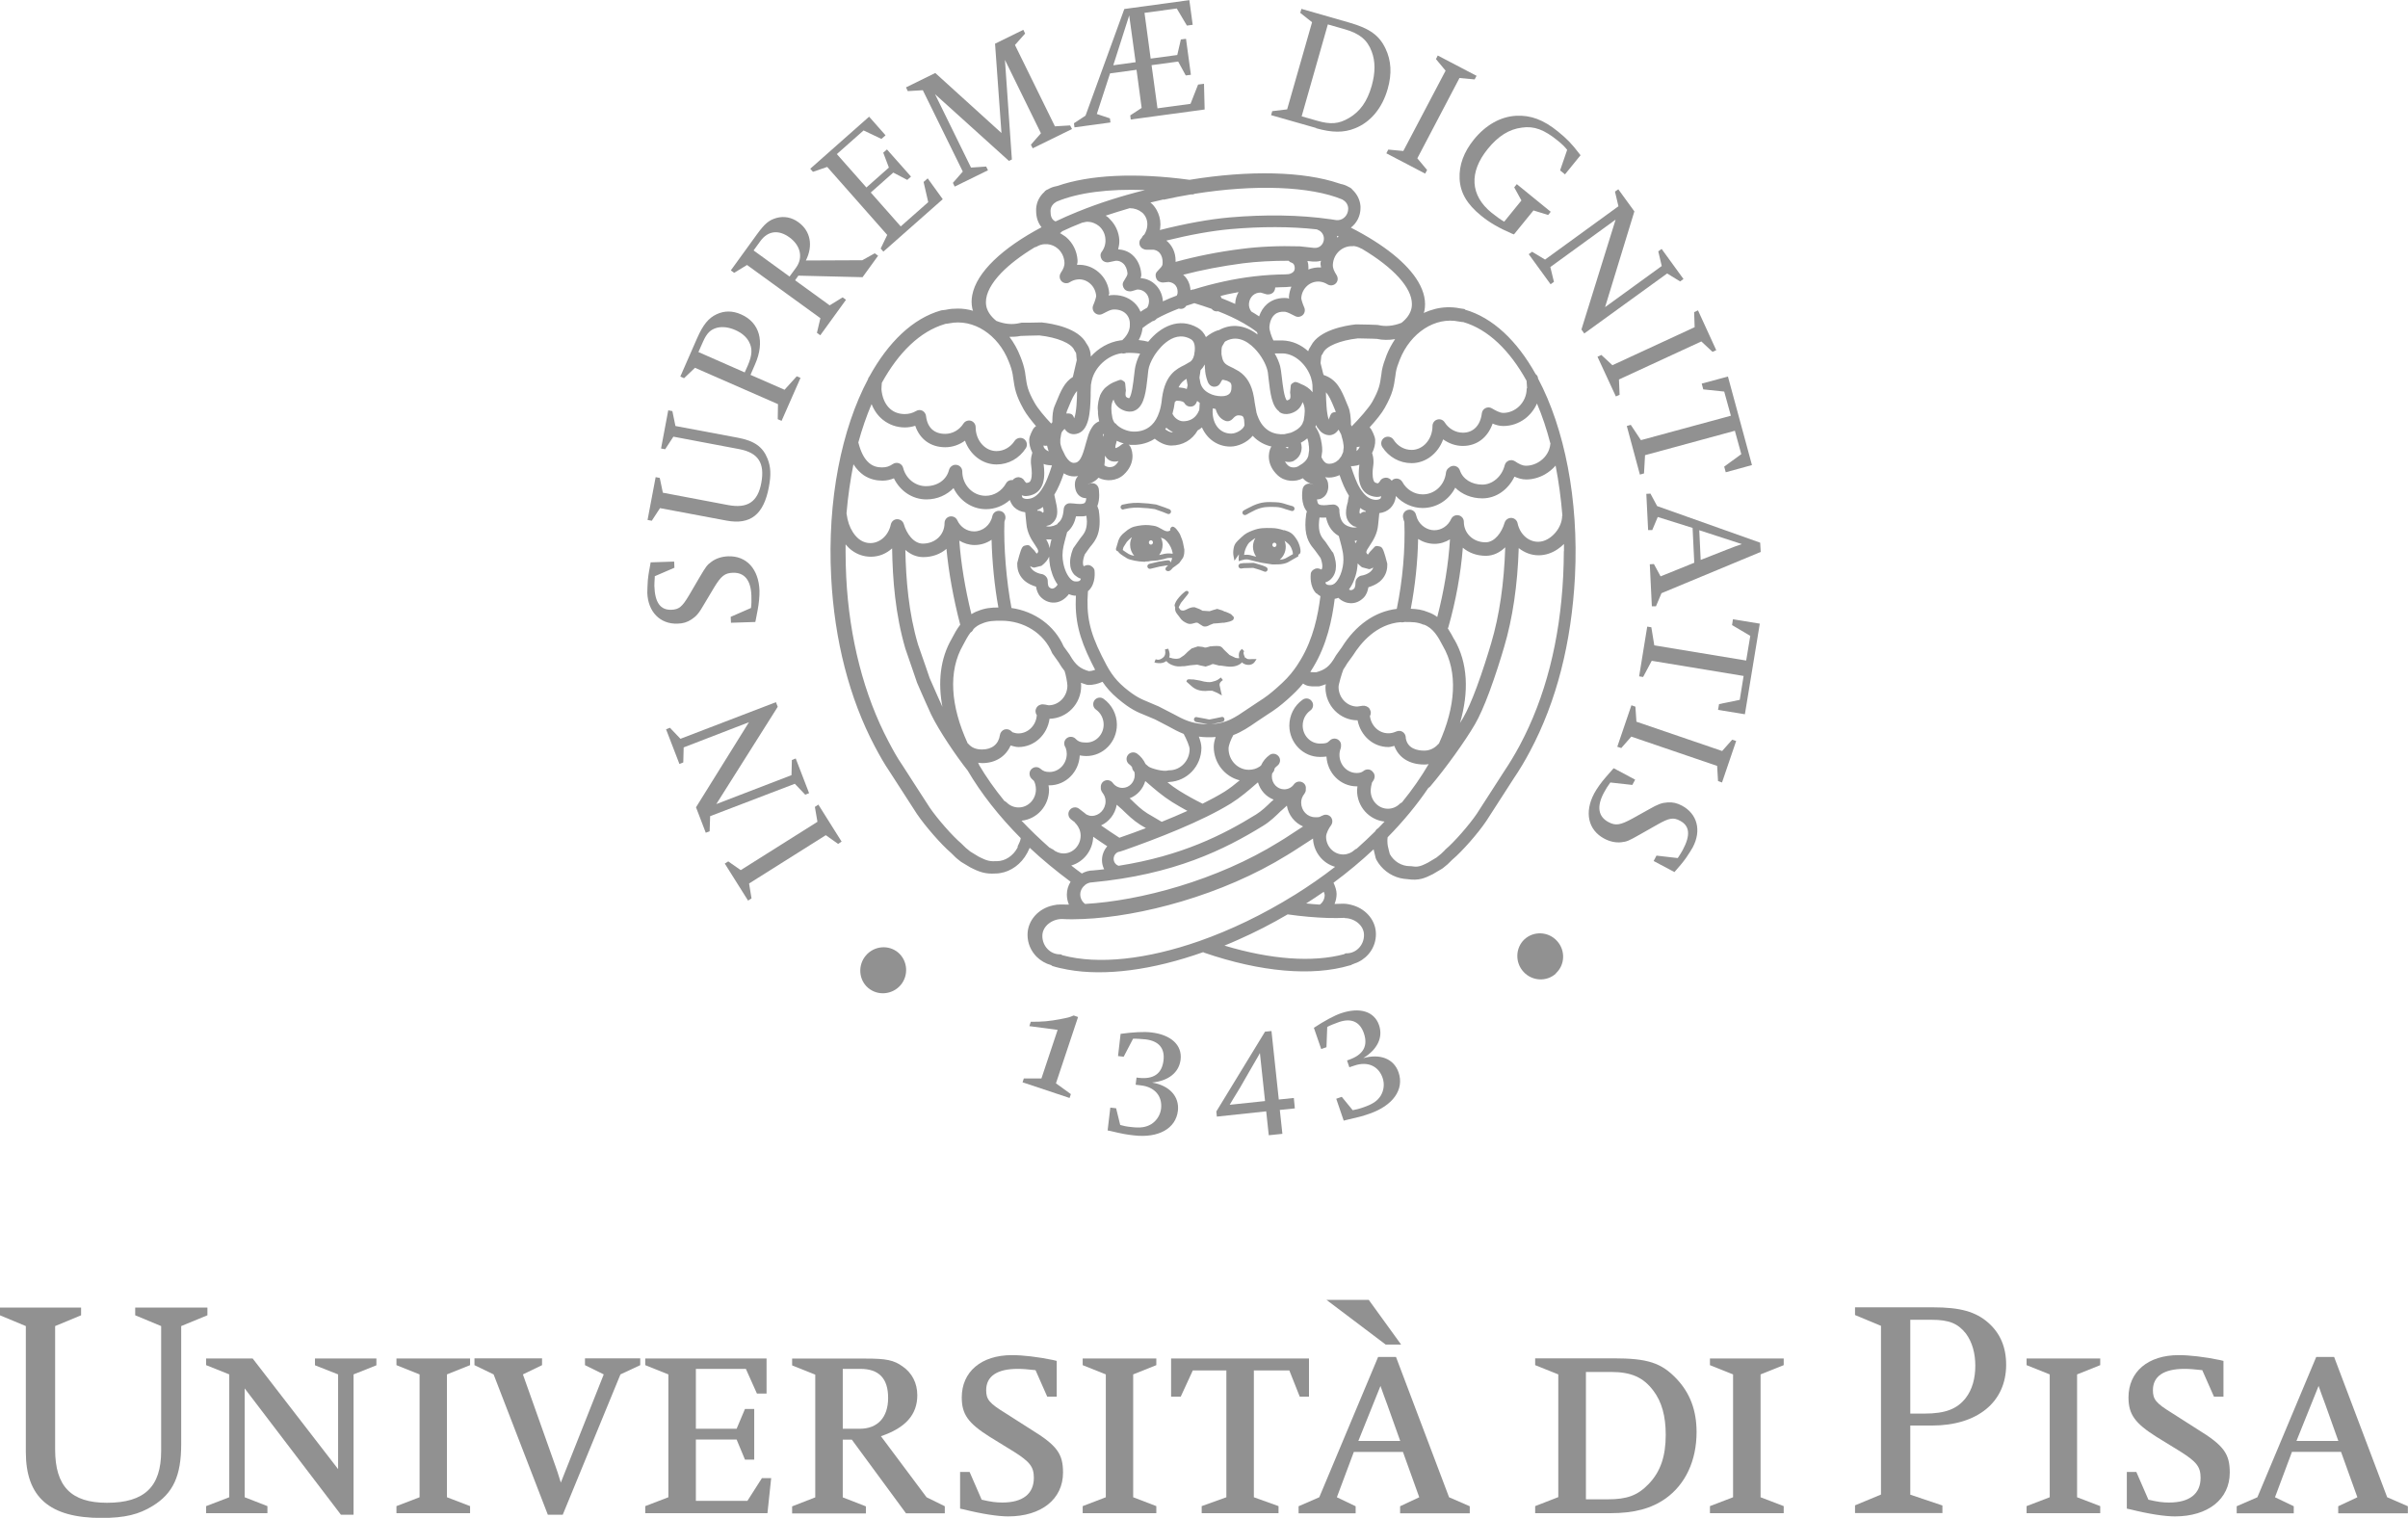 <?xml version="1.0" encoding="UTF-8"?><svg id="Livello_2" xmlns="http://www.w3.org/2000/svg" viewBox="0 0 187.38 118.11"><defs><style>.cls-1{fill:#919191;}</style></defs><g id="Livello_1-2"><path class="cls-1" d="m125.28,117.75c1.9,0,3.22-.36,4.34-1.15,1.54-1.1,2.4-2.95,2.4-5.16,0-1.68-.5-3.02-1.54-4.13-1.2-1.27-2.28-1.61-4.92-1.61h-6.1v.53l1.8.72v9.55l-1.8.7v.55h5.81Zm-1.87-10.99h1.94c1.58,0,2.52.41,3.31,1.46.65.86.96,1.97.96,3.43,0,1.68-.41,2.88-1.34,3.84-.86.89-1.68,1.18-3.17,1.18h-1.7v-9.91Z"/><polygon class="cls-1" points="133.06 117.75 133.06 117.2 134.86 116.51 134.86 106.95 133.06 106.23 133.06 105.71 138.8 105.71 138.8 106.23 137 106.95 137 116.51 138.8 117.2 138.8 117.75 133.06 117.75"/><path class="cls-1" d="m151.15,117.75v-.6l-2.5-.84v-5.38h1.68c3.55,0,5.78-1.83,5.78-4.73,0-1.37-.46-2.45-1.39-3.27-.98-.86-2.18-1.2-4.3-1.2h-6.07v.6l2.02.84v13.13l-2.02.84v.6h6.79Zm-2.5-15.05h1.66c1.37,0,2.04.29,2.66,1.06.5.67.74,1.54.74,2.52s-.24,1.85-.74,2.5c-.67.86-1.58,1.22-3.22,1.22h-1.1v-7.3Z"/><polygon class="cls-1" points="157.7 117.75 157.7 117.2 159.5 116.51 159.5 106.95 157.7 106.23 157.7 105.71 163.43 105.71 163.43 106.23 161.63 106.95 161.63 116.51 163.43 117.2 163.43 117.75 157.7 117.75"/><path class="cls-1" d="m165.5,117.39v-2.85h.74l.94,2.16c.74.17,1.1.22,1.61.22,1.58,0,2.45-.67,2.45-1.92,0-.86-.31-1.25-1.56-2.04l-1.87-1.15c-1.68-1.06-2.18-1.75-2.18-3.07,0-1.99,1.51-3.29,3.91-3.29.84,0,2.04.14,3.19.38l.29.07v2.78h-.74l-.91-2.06c-.65-.07-.98-.1-1.39-.1-1.61,0-2.45.58-2.45,1.66,0,.72.24,1.01,1.49,1.78l1.99,1.27c2.04,1.25,2.5,1.9,2.5,3.36,0,2.06-1.68,3.41-4.27,3.41-.79,0-2.04-.19-3.48-.55l-.24-.05Z"/><path class="cls-1" d="m182.17,112.98l1.27,3.53-1.49.7v.55h5.42v-.55l-1.61-.7-4.13-10.92h-1.39l-4.58,10.92-1.61.7v.55h4.44v-.55l-1.46-.7,1.32-3.53h3.82Zm-1.75-5.14l.22.62.31.84,1.01,2.83h-3.26l1.73-4.3Z"/><path class="cls-1" d="m0,102.35v-.6h6.31v.6l-2.02.84v9.6c0,2.88,1.25,4.15,4.03,4.15,2.93,0,4.22-1.25,4.22-4.03v-9.72l-2.02-.84v-.6h5.62v.6l-2.04.84v9.19c0,2.45-.62,3.82-2.21,4.8-1.08.67-2.18.94-3.98.94-4.06,0-5.9-1.61-5.9-5.14v-9.79l-2.02-.84Z"/><polygon class="cls-1" points="16.04 117.75 16.04 117.2 17.84 116.51 17.84 106.95 16.04 106.23 16.04 105.71 19.66 105.71 26.31 114.32 26.31 106.95 24.51 106.24 24.51 105.71 29.29 105.71 29.29 106.24 27.51 106.95 27.51 117.87 26.53 117.87 19.04 108.04 19.04 116.51 20.81 117.2 20.81 117.75 16.04 117.75"/><polygon class="cls-1" points="30.85 117.75 30.85 117.2 32.65 116.51 32.65 106.95 30.85 106.23 30.85 105.71 36.58 105.71 36.58 106.23 34.78 106.95 34.78 116.51 36.58 117.2 36.58 117.75 30.85 117.75"/><path class="cls-1" d="m42.63,117.87l-4.22-10.92-1.49-.72v-.53h5.26v.53l-1.49.72,2.52,7.1c.12.34.22.62.43,1.32l3.34-8.42-1.46-.72v-.53h4.3v.53l-1.54.72-4.49,10.92h-1.15Z"/><polygon class="cls-1" points="54.15 112.02 54.15 116.79 58.16 116.79 59.29 115.02 60.01 115.02 59.72 117.75 50.21 117.75 50.21 117.2 52.01 116.51 52.01 106.95 50.21 106.23 50.21 105.71 59.65 105.71 59.65 108.44 58.9 108.44 58.04 106.52 54.15 106.52 54.15 111.18 57.32 111.18 57.97 109.64 58.69 109.64 58.69 113.58 57.97 113.58 57.32 112.02 54.15 112.02"/><path class="cls-1" d="m66.28,112.02l4.22,5.74h3.02v-.55l-1.42-.7-3.55-4.75c1.92-.65,2.83-1.68,2.83-3.19,0-.94-.41-1.73-1.13-2.23-.7-.51-1.3-.62-2.9-.62h-5.71v.53l1.8.72v9.55l-1.8.7v.55h5.74v-.55l-1.8-.7v-4.49h.7Zm-.7-5.5h1.37c1.44,0,2.16.74,2.16,2.26s-.82,2.4-2.21,2.4h-1.32v-4.66Z"/><path class="cls-1" d="m74.71,117.39v-2.85h.74l.94,2.16c.74.17,1.1.22,1.61.22,1.58,0,2.45-.67,2.45-1.92,0-.86-.31-1.25-1.56-2.04l-1.87-1.15c-1.68-1.06-2.18-1.75-2.18-3.07,0-1.99,1.51-3.29,3.91-3.29.84,0,2.04.14,3.19.38l.29.07v2.78h-.74l-.91-2.06c-.65-.07-.98-.1-1.39-.1-1.61,0-2.45.58-2.45,1.66,0,.72.24,1.01,1.49,1.78l1.99,1.27c2.04,1.25,2.5,1.9,2.5,3.36,0,2.06-1.68,3.41-4.27,3.41-.79,0-2.04-.19-3.48-.55l-.24-.05Z"/><polygon class="cls-1" points="84.25 117.75 84.25 117.2 86.05 116.51 86.05 106.95 84.25 106.23 84.25 105.71 89.98 105.71 89.98 106.23 88.18 106.95 88.18 116.51 89.98 117.2 89.98 117.75 84.25 117.75"/><polygon class="cls-1" points="95.43 116.51 95.43 106.64 92.82 106.64 91.88 108.68 91.13 108.68 91.13 105.71 101.86 105.71 101.86 108.68 101.14 108.68 100.33 106.64 97.57 106.64 97.57 116.51 99.49 117.2 99.49 117.75 93.51 117.75 93.51 117.2 95.43 116.51"/><path class="cls-1" d="m106.51,101.15h-3.29l4.61,3.48h1.2l-2.52-3.48Zm2.66,11.83l1.27,3.53-1.49.7v.55h5.42v-.55l-1.61-.7-4.13-10.92h-1.39l-4.58,10.92-1.61.7v.55h4.44v-.55l-1.46-.7,1.32-3.53h3.82Zm-1.75-5.14l.22.62.31.84,1.01,2.83h-3.26l1.73-4.3Z"/><path class="cls-1" d="m81.04,83.92l1.26-3.78-2.2-.29.11-.34c.84.01,1.47-.04,2.32-.21.58-.11.67-.13,1.02-.28l.34.12-1.72,5.16,1.16.84-.1.3-3.66-1.22.1-.3h1.37Z"/><path class="cls-1" d="m86.19,87.97l.21-1.78.45.05.32,1.3c.26.07.45.12.84.16.76.09,1.17.02,1.59-.23.41-.27.69-.7.75-1.2.11-.98-.5-1.69-1.57-1.81l-.41-.05.07-.56.15.02c1.18.14,1.83-.32,1.95-1.36.11-.95-.38-1.51-1.4-1.63-.3-.03-.71-.06-.97-.05l-.73,1.4-.44-.05.2-1.73c.95-.13,1.84-.18,2.39-.11,1.54.18,2.41.99,2.28,2.11-.12,1.01-.94,1.66-2.22,1.79,1.35.23,2.13,1.08,2.01,2.19-.16,1.39-1.51,2.15-3.44,1.92-.54-.06-.85-.11-1.81-.34l-.2-.04Z"/><path class="cls-1" d="m98.73,88.34l1.06-.11-.2-1.86,1.17-.12-.08-.81-1.17.12-.57-5.33-.5.05-3.79,6.21.04.4,3.84-.41.2,1.86Zm-3.04-2.37l.2-.34.61-1,.66-1.15.77-1.33.11-.21.4,3.74-2.75.29Z"/><path class="cls-1" d="m104.56,87.2l-.58-1.7.43-.15.85,1.04c.26-.05.46-.09.83-.22.72-.25,1.07-.48,1.34-.89.26-.42.32-.93.16-1.4-.32-.94-1.18-1.31-2.2-.96l-.39.13-.18-.53.14-.05c1.13-.39,1.51-1.08,1.17-2.07-.31-.9-.99-1.2-1.96-.86-.28.1-.67.25-.89.37l-.06,1.58-.41.14-.57-1.65c.8-.53,1.58-.95,2.1-1.13,1.47-.5,2.6-.15,2.97.92.33.96-.13,1.9-1.23,2.57,1.32-.37,2.39.05,2.75,1.11.46,1.33-.44,2.59-2.28,3.22-.51.18-.81.26-1.78.48l-.19.05Z"/><path class="cls-1" d="m67.55,76.87c-.74-.63-.81-1.77-.17-2.52.65-.76,1.78-.85,2.52-.22.74.64.82,1.78.18,2.53-.65.75-1.78.85-2.53.21"/><polygon class="cls-1" points="65.49 65.49 65.22 65.67 64.26 64.99 58.29 68.75 58.48 69.91 58.21 70.08 56.4 67.2 56.67 67.03 57.64 67.71 63.61 63.95 63.41 62.79 63.68 62.61 65.49 65.49"/><polygon class="cls-1" points="62.96 61.72 62.66 61.84 61.85 60.99 55.26 63.51 55.22 64.69 54.92 64.8 54.16 62.82 58.28 56.2 53.2 58.16 53.17 59.33 52.87 59.45 51.83 56.75 52.13 56.63 52.95 57.49 60.38 54.64 60.52 55 55.74 62.57 61.59 60.32 61.62 59.14 61.92 59.02 62.96 61.72"/><path class="cls-1" d="m58.77,48.4l-1.89.06-.02-.46,1.58-.69c.04-.34.04-.59.03-.96-.04-1.2-.54-1.81-1.44-1.78-.63.02-.92.25-1.47,1.16l-.77,1.29c-.4.7-.6.93-.98,1.18-.33.22-.66.32-1.09.33-1.35.05-2.3-.92-2.35-2.4,0-.22.02-.61.04-.97.03-.28.06-.52.09-.67l.1-.55.03-.18,1.83-.06.02.48-1.53.66v.1c-.02.34-.03.43-.03.66.04,1.29.47,1.88,1.32,1.85.59-.02.84-.22,1.38-1.13l.82-1.4c.5-.84.57-.95.93-1.21.35-.26.8-.4,1.29-.42,1.43-.05,2.38.99,2.44,2.67.01.4-.04.99-.15,1.55l-.14.73-.03.14Z"/><path class="cls-1" d="m50.71,40.52l-.32-.06.63-3.33.32.06.24,1.15,5.07.96c1.52.29,2.32-.25,2.59-1.72.29-1.55-.24-2.35-1.71-2.63l-5.13-.97-.64.98-.32-.06.56-2.97.32.06.24,1.16,4.85.91c1.29.24,1.95.71,2.32,1.64.25.64.28,1.25.1,2.2-.4,2.14-1.43,2.96-3.3,2.61l-5.17-.97-.64.98Z"/><path class="cls-1" d="m62.3,29.41l-.3-.13-.95,1.05-2.65-1.16.36-.83c.77-1.75.35-3.24-1.08-3.87-.67-.3-1.3-.3-1.91-.02-.64.3-1.06.82-1.52,1.86l-1.31,2.99.29.13.85-.81,6.46,2.83-.02,1.17.3.13,1.47-3.34Zm-7.95-2.02l.36-.81c.3-.67.58-.94,1.1-1.08.44-.1.92-.03,1.4.18.5.22.86.52,1.07.91.28.52.26,1.04-.09,1.85l-.24.54-3.59-1.58Z"/><path class="cls-1" d="m62.14,21.45l4.98.12,1.21-1.67-.26-.19-.97.54-4.39.02c.58-1.16.36-2.29-.57-2.97-.53-.39-1.13-.5-1.72-.34-.58.17-.9.43-1.5,1.25l-2.05,2.83.26.19,1-.61,5.71,4.14-.27,1.14.26.19,2-2.76-.26-.19-1.01.62-2.69-1.95.27-.38Zm-3.5-1.96l.53-.73c.58-.8,1.41-.91,2.26-.29.87.63,1.08,1.58.52,2.35l-.51.7-2.81-2.04Z"/><polygon class="cls-1" points="67.76 14.98 70.09 17.62 72.23 15.73 71.87 14.16 72.19 13.88 73.36 15.5 68.74 19.58 68.53 19.34 69.04 18.28 64.37 12.99 63.26 13.37 63.05 13.13 67.63 9.08 68.91 10.53 68.59 10.81 67.2 10.15 65.12 11.99 67.42 14.59 69.17 13.04 68.73 11.88 69.02 11.63 70.89 13.74 70.6 14 69.51 13.43 67.76 14.98"/><polygon class="cls-1" points="77.93 10.35 77.43 3.4 79.63 2.32 79.77 2.61 78.98 3.5 82.09 9.83 83.27 9.76 83.42 10.04 80.36 11.54 80.22 11.26 81 10.37 78.2 4.66 78.74 12.41 78.51 12.52 72.76 7.33 75.56 13.04 76.74 12.96 76.88 13.25 74.29 14.52 74.15 14.23 74.92 13.35 71.81 7.02 70.64 7.09 70.5 6.8 72.78 5.68 77.93 10.35"/><path class="cls-1" d="m88.85,8.39l-.9.59.04.32,5.75-.78-.05-2-.46.06-.59,1.5-2.57.35-.46-3.36,2.07-.28.59,1.08.4-.05-.38-2.8-.4.05-.28,1.21-2.07.28-.48-3.56,2.51-.34.79,1.33.45-.06-.26-1.92-5.06.69-3.02,8.3-.9.59.04.32,2.8-.38-.04-.32-1.02-.34,1.03-3.16,2.06-.28.4,2.98Zm-2.22-3.31l1.24-3.88.5,3.64-1.74.24Z"/><path class="cls-1" d="m102.42,9.98c1.24.35,2.15.36,3.03,0,1.21-.48,2.12-1.58,2.54-3.08.33-1.17.27-2.18-.17-3.11-.49-1.04-1.24-1.58-2.85-2.04l-3.7-1.06-.09.31.92.73-1.94,6.78-1.16.14-.09.31,3.51,1Zm.91-8.08l1.33.38c1.14.33,1.74.82,2.08,1.73.29.77.29,1.63,0,2.67-.35,1.22-.9,2-1.78,2.51-.79.46-1.42.51-2.49.2l-1.18-.34,2.04-7.16Z"/><polygon class="cls-1" points="107.88 11.93 108.03 11.64 109.2 11.75 112.49 5.5 111.74 4.6 111.88 4.32 114.9 5.9 114.75 6.18 113.57 6.07 110.29 12.32 111.05 13.23 110.9 13.51 107.88 11.93"/><path class="cls-1" d="m119.34,16.36l-1.53,1.88-.16-.06c-1.01-.44-1.71-.84-2.39-1.39-1.11-.9-1.63-1.8-1.68-2.88-.05-1.07.33-2.08,1.11-3.05.92-1.13,2.06-1.78,3.28-1.85,1.13-.06,2.13.3,3.27,1.23.68.55,1.07.95,1.64,1.7l.11.14-1.21,1.49-.38-.31.55-1.6c-.19-.24-.4-.45-.74-.72-1.04-.85-1.84-1.15-2.78-1.01-1,.12-1.86.67-2.66,1.66-1.47,1.81-1.37,3.61.29,4.96.36.29.75.57.99.7l1.34-1.65-.56-1.02.2-.25,2.64,2.15-.2.25-1.13-.35Z"/><polygon class="cls-1" points="118.96 19.78 119.22 19.59 120.23 20.2 125.94 16.05 125.67 14.91 125.93 14.73 127.18 16.45 124.9 23.9 129.31 20.7 129.04 19.56 129.3 19.37 131 21.71 130.74 21.9 129.73 21.28 123.28 25.95 123.06 25.64 125.72 17.09 120.64 20.78 120.92 21.93 120.66 22.12 118.96 19.78"/><polygon class="cls-1" points="124.31 27.76 124.61 27.62 125.47 28.42 131.87 25.46 131.83 24.29 132.13 24.15 133.55 27.25 133.26 27.38 132.39 26.57 125.98 29.53 126.03 30.72 125.74 30.85 124.31 27.76"/><polygon class="cls-1" points="127.69 34.25 134.69 32.35 134.17 30.47 132.54 30.3 132.42 29.85 134.46 29.3 136.33 36.19 134.29 36.75 134.17 36.31 135.5 35.34 135 33.52 128.01 35.42 127.93 36.84 127.61 36.93 126.59 33.15 126.9 33.06 127.69 34.25"/><path class="cls-1" d="m131.84,43.79l-2.62,1.06-.52-.96-.32.02.16,3.27h.32s.43-1.02.43-1.02l7.72-3.21-.04-.72-8.02-2.85-.52-.97-.32.02.14,2.82h.32s.43-1.02.43-1.02l2.71.85.13,2.7Zm3.7-1.45c-.41.14-.61.21-1.14.42l-2.06.81-.11-2.31,3.32,1.08Z"/><polygon class="cls-1" points="128.73 50.22 135.88 51.4 136.2 49.48 134.78 48.64 134.85 48.19 136.94 48.53 135.78 55.58 133.69 55.24 133.77 54.79 135.38 54.46 135.68 52.6 128.53 51.42 127.86 52.68 127.55 52.63 128.18 48.76 128.5 48.81 128.73 50.22"/><polygon class="cls-1" points="126.95 54.88 127.26 54.99 127.34 56.16 134.01 58.44 134.79 57.56 135.1 57.66 134 60.89 133.69 60.78 133.62 59.6 126.94 57.32 126.16 58.21 125.85 58.11 126.95 54.88"/><path class="cls-1" d="m125.57,59.78l1.67.89-.22.41-1.71-.19c-.2.27-.34.49-.51.81-.56,1.06-.44,1.84.36,2.27.56.3.92.24,1.86-.27l1.31-.73c.7-.4.98-.5,1.44-.53.39-.03.73.05,1.11.25,1.2.64,1.54,1.94.84,3.25-.1.19-.32.52-.52.82-.17.23-.31.42-.42.54l-.36.42-.12.14-1.62-.86.22-.42,1.65.19.06-.08c.18-.28.23-.36.34-.56.61-1.14.54-1.86-.21-2.26-.52-.28-.84-.23-1.76.29l-1.41.8c-.85.48-.97.53-1.4.58-.43.05-.9-.05-1.33-.28-1.26-.67-1.57-2.05-.78-3.53.19-.35.53-.84.91-1.27l.49-.56.1-.11Z"/><path class="cls-1" d="m121.08,75.75c-.71.66-1.85.61-2.52-.12-.68-.73-.64-1.87.06-2.53.72-.67,1.86-.62,2.53.11.68.73.64,1.87-.08,2.53"/><path class="cls-1" d="m91.43,47.19s.01.06.02.09c0,.03-.01.07-.01.1,0,.21.12.35.23.49l.13.17c.16.25.33.35.59.47.19.08.36.03.5-.01.12-.04.22-.07.32-.03l.15.1.26.16c.22.07.38-.02.53-.1l.28-.11.31-.02.41-.04h.1c.32-.06.63-.11.74-.27l.03-.16-.21-.22-.08-.05-.34-.15-.09-.02-.19-.09-.39-.12-.35.1-.24.08-.45-.03h-.09s-.24-.13-.24-.13l-.39-.15c-.24-.01-.39.06-.56.14l-.17.08-.13.04c-.21,0-.25-.01-.38-.26.03-.06.17-.33.17-.33.03-.03.44-.55.52-.65,0,0,.01,0,.01,0,0,0,0,0,0,0h0s0-.02.01-.03c.03-.04.06-.08.06-.13,0-.03,0-.06-.04-.09-.08-.09-.2-.01-.23.01-.12.08-.82.69-.82,1.13"/><path class="cls-1" d="m90.43,43.14l-.23.05c.17-.22.27-.5.27-.79,0-.2-.05-.39-.13-.57.1.04.19.08.27.12.07.06.14.12.21.2.25.29.36.55.43.87,0,.03,0,.05,0,.07-.33-.05-.58-.02-.81.05m-.88-.76c-.09,0-.16-.08-.16-.17s.07-.17.16-.17.16.08.16.17-.07.17-.16.17m-1.7.75c-.13-.08-.39-.25-.49-.33.01-.08.03-.14.05-.21.01-.02.03-.04.04-.07l.23-.36c.12-.13.22-.22.32-.31.02-.01.05-.02.07-.04-.09.17-.14.37-.14.58,0,.33.12.63.32.86-.16-.03-.31-.07-.39-.13m2.76.9l.27-.03-.03.03c-.12.11-.21.19-.17.3.01.04.05.1.16.12.17.02.26-.09.33-.17l.08-.09.2-.14.29-.22.3-.42c.1-.24.1-.4.1-.64l-.11-.55-.02-.07-.04-.14-.17-.43c-.12-.21-.43-.69-.64-.57-.12.07-.12.19-.12.24v.04s-.12.05-.12.05c-.19.05-.35-.05-.56-.17-.18-.1-.37-.22-.62-.25-.47-.08-.76-.07-1.23.01-.42.07-.67.2-1.01.5-.21.17-.36.31-.48.61l-.2.67h0c-.01.09.03.14.07.17.03.03.07.03.1.04.05.13.23.25.68.53.22.14.93.27,1.32.27,0,0,0,0,.01,0h.1v-.02s.02,0,.03,0c0,0,.01,0,.02,0,.03,0,.05,0,.07,0,.1,0,.2-.01.29-.04.25-.02.54-.04.54-.04l.52-.11c.21-.07.38-.12.63-.07-.03.11-.07.22-.12.35h0c-.01-.11-.11-.19-.22-.18l-.26.03-.49.08-.7.17c-.1.03-.17.13-.14.24.03.1.13.17.24.14l.7-.17.43-.07Z"/><path class="cls-1" d="m87.43,39.63c.62-.14.98-.16,1.6-.1l.31.02.53.07.62.22.37.15c.1.04.21-.01.25-.11.04-.1-.01-.21-.11-.25l-.36-.14-.67-.23-.61-.08-.29-.02c-.67-.06-1.07-.04-1.72.11-.1.02-.17.13-.15.23.02.1.13.17.23.15"/><path class="cls-1" d="m95,52.72s0,0,0,0c-.17.14-.27.21-.45.27l-.11.03c-.23.07-.3.09-.74.02l-.32-.08-.52-.09h-.13c-.26-.02-.34-.02-.38.08l-.03.08.07.07.18.16c.27.25.55.51,1.22.51l.25-.02h.29s.38.16.38.16l.37.21-.07-.3-.11-.51s0-.02,0-.03c0-.14.09-.24.26-.36,0,0,0,0,0,0l-.16-.2Z"/><path class="cls-1" d="m96.91,51.22h0l-.05-.1c-.09-.21-.13-.33-.05-.45l-.17-.18s-.02.03-.03.04h0s0,0,0,0c-.11.08-.21.21-.21.45,0,.07.01.15.03.24-.09,0-.18,0-.29-.03l-.46-.22-.41-.39-.16-.18c-.13-.13-.27-.13-.39-.13h-.13s-.21,0-.38.03h-.08s.01.02.03.02c0,0-.01,0-.02,0,0,0,0-.01,0-.01l-.31.08h-.08s-.12-.04-.12-.04l-.13-.02-.29-.03-.48.16-.31.26-.14.14-.14.13-.34.23c-.19.06-.31.05-.53.02l-.29-.08c.08-.21.03-.39-.03-.56l-.04-.12-.25.05c.01.1.02.19.02.27,0,.1-.03.18-.07.25l-.07.09c-.15.13-.29.2-.42.2-.06-.01-.13-.01-.19-.04l-.1.24c.1.04.19.06.29.06.24.03.47-.03.64-.16.12.13.24.23.45.31.31.13.55.12.84.09h.13s.44-.07.44-.07l.54-.05.27.07.39.08.36-.12c.11-.06.17-.09.26-.07,0,0,.21.06.34.09l.07.02s.07.01.11,0c.09.01.5.07.5.07.45.06.83-.02,1.11-.24l.07-.08c.1.1.24.17.4.19.25.04.48-.05.6-.23l.14-.21h-.4c-.25.02-.37,0-.44-.11"/><path class="cls-1" d="m81.85,36.23s.03,0,0,0"/><path class="cls-1" d="m100.05,43.44c-.17.08-.32.11-.47.12.28-.24.47-.6.47-1.01,0-.17-.03-.32-.09-.47.1.07.21.16.33.27.16.15.25.41.3.6.01.06.02.11.02.17-.15.08-.56.32-.56.32m-.88-.87c-.09,0-.16-.08-.16-.17s.07-.17.16-.17.16.08.16.17-.07.17-.16.17m-1.43.75l-.3-.08c-.17-.06-.36-.09-.63-.06.03-.29.11-.52.28-.8.04-.06.07-.1.11-.15l.2-.16c.11-.09.2-.15.29-.2-.12.2-.19.42-.19.67,0,.29.1.56.25.78h-.02Zm2.18-2.05c-.38-.12-.59-.17-.97-.18-.57-.01-.92-.02-1.45.18-.34.13-.58.23-.88.52l-.16.15c-.2.19-.4.36-.46.71-.05.27-.05.44,0,.68l.06.3.35-.5c0,.09-.02.17-.02.27v.27s.25-.08.25-.08c.34-.1.48-.06.68,0l.36.09.48.11.83.13s.21,0,.21,0c.34,0,.63.01,1.01-.16l.82-.47v-.1s-.01-.01-.01-.01l.11-.08c.19-.15-.03-.83-.22-1.11-.33-.52-.54-.6-.98-.74"/><path class="cls-1" d="m98.51,44.11l-.31-.12-.63-.19-.82.02-.21.03c-.11.02-.18.11-.17.22.02.11.11.18.22.17l.21-.03.72-.02.53.16.34.13c.1.04.2-.01.24-.11.04-.1-.02-.22-.12-.25"/><path class="cls-1" d="m118.8,30.24c0,.55-.24,1.05-.6,1.39-.32.3-.75.5-1.22.5-.29,0-.64-.21-.9-.36-.15-.09-.34-.09-.49-.01-.16.08-.26.23-.28.4-.11.94-.66,1.51-1.47,1.51-.57,0-1.1-.3-1.42-.8-.12-.2-.36-.29-.58-.22-.22.06-.37.27-.37.5,0,1.03-.73,1.86-1.62,1.86-.57,0-1.09-.29-1.41-.79-.15-.24-.48-.31-.72-.16-.24.15-.31.47-.16.72.51.79,1.36,1.26,2.28,1.26,1.12,0,2.07-.77,2.46-1.85.45.32.97.51,1.53.51,1.12,0,1.95-.68,2.32-1.74.25.11.53.19.83.19.63,0,1.2-.21,1.68-.56.41-.31.73-.72.94-1.19.41.96.76,2.01,1.05,3.13,0,0-.01.02-.01.03-.06.55-.35.99-.74,1.28-.34.26-.76.4-1.14.4-.3,0-.53-.12-.88-.35-.14-.09-.32-.11-.47-.05-.16.06-.28.2-.32.36-.21.87-.95,1.51-1.74,1.51-.84,0-1.52-.43-1.75-1.11-.09-.27-.39-.42-.66-.32-.07.02-.13.06-.18.11-.13.08-.22.22-.24.38-.1.97-.87,1.7-1.81,1.7-.65,0-1.26-.37-1.58-.96-.14-.25-.45-.34-.71-.21-.05.03-.09.07-.12.11h0c-.11-.15-.29-.25-.46-.24-.17.01-.35.08-.43.23-.06.11-.14.19-.18.21-.19-.02-.25-.08-.28-.11-.05-.06-.14-.23-.14-.66,0-.16.01-.36.05-.61.02-.11.02-.22.02-.32,0-.23-.04-.44-.11-.66.17-.33.26-.69.24-1.03-.02-.3-.27-.75-.32-.83-.03-.05-.07-.1-.11-.14.48-.52.95-1.1,1.18-1.52.63-1.13.7-1.63.82-2.47l.04-.29c.05-.31.15-.59.3-.97.83-2.11,2.76-3.37,4.61-2.98.02,0,.16.02.26.04.03,0,.05,0,.07,0,1.93.56,3.62,2.2,4.93,4.57l.04.57Zm2.76,9.88s0,0,0,0c0,.47-.2.94-.51,1.31-.36.43-.85.73-1.36.73-.76,0-1.42-.59-1.6-1.45-.05-.23-.25-.4-.49-.41-.24,0-.45.15-.52.38-.21.73-.76,1.52-1.48,1.52-.96,0-1.69-.69-1.69-1.6,0-.24-.17-.45-.41-.5-.24-.05-.48.07-.58.29-.24.53-.75.87-1.31.87s-1.1-.37-1.33-.91c0-.03-.02-.06-.03-.09-.02-.06-.04-.12-.06-.19-.06-.28-.33-.46-.61-.4-.28.06-.46.33-.4.61.02.12.06.23.1.34.08,2.09-.13,4.53-.59,6.76-1.68.2-3.19,1.24-4.29,3.01.02-.03-.44.61-.44.61-.01.02-.02.03-.03.05-.47.84-.84,1.07-1.5,1.26-.07,0-.14,0-.14,0-.17,0-.26,0-.33-.02.08-.12.15-.24.23-.37,1.07-1.77,1.47-3.73,1.67-5.32.1-.02.19-.04.28-.08.35.33.71.41.96.42.38.01.74-.15,1.02-.44.23-.24.32-.55.36-.8.29-.09.61-.22.88-.44.39-.33.59-.77.59-1.27,0-.04,0-.09,0-.13l-.15-.56-.1-.32c-.06-.18-.14-.41-.32-.45-.18-.04-.31-.09-.43.04l-.34.36c-.04.06-.11.15-.17.23-.07-.07-.12-.13-.12-.19,0-.11.09-.25.27-.52.25-.38.59-.9.65-1.62l.06-.59.03-.31c.34-.04.63-.17.86-.39.18-.18.38-.47.43-.94.54.58,1.29.93,2.08.93,1.1,0,2.06-.63,2.54-1.58.52.52,1.27.83,2.11.83,1.08,0,2.01-.68,2.5-1.69.27.12.56.22.92.22.49,0,.99-.14,1.44-.39.31-.18.6-.41.84-.69.24,1.24.42,2.55.53,3.91m.11,2.75c0,.64-.02,1.28-.05,1.93-.25,5.02-1.39,9.46-3.38,13.18-.38.71-.79,1.39-1.22,2.03,0,.01-2.12,3.29-2.12,3.29-.59.87-1.77,2.22-2.44,2.78,0,0-.08.09-.08.09l-.26.25s-.27.22-.36.29c-.05.03-.67.4-.67.4-.34.17-.55.27-.8.3-.15.02-.31,0-.52-.03-.03,0-.06,0-.08,0-.64,0-1.24-.36-1.56-.94-.02-.09-.06-.22-.06-.22-.07-.28-.13-.49-.13-.78,0-.09,0-.2.02-.31,1.23-1.25,2.29-2.54,3.17-3.84.06-.03.11-.07.15-.12,1.19-1.4,2.72-3.53,3.48-4.84.33-.57.71-1.42,1.12-2.52.47-1.27.88-2.58,1.14-3.47.67-2.25,1.05-4.84,1.14-7.71.44.35.97.56,1.55.56.52,0,1.03-.17,1.47-.47.18-.12.35-.26.5-.41,0,.18,0,.37,0,.55m-10.91,5.72c.72.26,1.11.93,1.48,1.65,1.2,2.05,1,4.75-.3,7.61-.02.02-.04.03-.06.05-.28.32-.67.5-1.08.5-.49,0-1.31-.13-1.44-.98v-.04c0-.17-.09-.33-.23-.43-.14-.1-.32-.11-.48-.05l-.13.05c-.17.07-.34.1-.52.1-.75,0-1.34-.6-1.43-1.35.05-.07.07-.16.07-.24,0-.11-.04-.22-.1-.32-.11-.17-.35-.26-.55-.23l-.4.06c-.8,0-1.46-.68-1.46-1.53,0-.19.26-1.08.37-1.34,0,0,0,0,0-.01.1-.15.21-.31.31-.49l.45-.62c.59-.94,1.81-2.44,3.72-2.58,0,0,.01,0,.02.01.09.02.18,0,.27-.02.6,0,1,0,1.47.21m1.07-.6c-.2-.15-.43-.28-.7-.37-.47-.2-.88-.25-1.36-.27.34-1.78.54-3.67.57-5.43.38.24.82.38,1.28.38.43,0,.84-.13,1.2-.35-.12,1.95-.46,4-.99,6.04m1.32,1.75c-.15-.28-.31-.58-.5-.87.01-.03.03-.04.04-.07.59-2.07.97-4.18,1.13-6.2.47.4,1.09.63,1.79.63.6,0,1.1-.27,1.51-.66-.09,2.79-.45,5.3-1.1,7.48-.26.87-.66,2.16-1.12,3.4-.39,1.05-.74,1.84-1.04,2.36-.08.14-.17.28-.26.43.71-2.43.61-4.68-.44-6.5m-6.4,10.24c-.19-.17-.48-.17-.68,0q-.18.15-.52.15c-.74,0-1.34-.63-1.34-1.41,0-.17.03-.33.09-.49.01-.04.02-.09.03-.13v-.08c.03-.22-.09-.42-.29-.52-.2-.09-.43-.05-.59.11-.2.2-.3.23-.76.23-.74,0-1.34-.63-1.34-1.4,0-.47.22-.9.59-1.17.23-.16.29-.49.12-.72-.16-.24-.49-.29-.72-.12-.65.46-1.03,1.21-1.03,2.01,0,1.34,1.07,2.44,2.38,2.44.18,0,.35-.01.51-.03.07,1.29,1.09,2.32,2.36,2.32.02,0,.03,0,.05,0-.01.12-.03.23-.03.32,0,1.26.94,2.29,2.14,2.42-.16.17-.33.35-.5.52-.1.05-.18.13-.22.23-.46.46-.95.91-1.45,1.36-.07.02-.13.06-.18.11-.24.22-.55.34-.87.34-.73,0-1.33-.62-1.33-1.38,0-.27.23-.69.38-.88.14-.19.14-.45,0-.64-.15-.18-.4-.25-.61-.15l-.16.07s-.05.03-.08.04q-.06.04-.2.04h-.19c-.6,0-1.08-.51-1.08-1.14,0-.25.08-.46.25-.68.06-.08.1-.17.11-.27v-.12c.04-.23-.1-.45-.32-.53-.22-.08-.46-.01-.6.18-.18.25-.46.39-.76.39-.53,0-.96-.45-.96-1,0-.09.01-.17.03-.25.11-.1.17-.23.18-.37.06-.08.13-.15.21-.21.23-.17.29-.49.12-.72-.17-.23-.49-.29-.72-.12-.29.21-.52.49-.66.81l-.11.09h0c-.25.17-.54.25-.84.25-.87,0-1.58-.74-1.58-1.65,0-.25.18-.71.37-1.05.66-.25,1.23-.63,1.83-1.05l.78-.52c.68-.43,1.03-.7,1.6-1.2.48-.43.86-.8,1.22-1.24.29.21.6.23.97.22h.21s.1,0,.14-.02c.16-.04.31-.1.45-.15-.02.1-.03.18-.03.25,0,1.41,1.12,2.56,2.5,2.56h0c.23,1.18,1.19,2.08,2.4,2.08.16,0,.31-.06.46-.09.32.89,1.15,1.45,2.33,1.45.11,0,.23-.01.34-.03-.58.99-1.27,1.99-2.08,2.98-.06.03-.11.06-.16.1-.25.25-.58.39-.93.39-.74,0-1.34-.63-1.34-1.4,0-.2.06-.49.1-.63.05-.08.13-.2.13-.2.05-.09.08-.18.08-.28,0-.15-.06-.29-.18-.39m-6.07,9.62c-2.46,1.53-4.98,2.73-7.4,3.58-4.06,1.42-7.85,1.85-10.65,1.1-.05-.02-.09-.07-.15-.07,0,0-.04,0-.05,0-.75,0-1.36-.64-1.36-1.43s.79-1.32,1.52-1.32c.51.03,1.07.03,1.66,0,4.41-.18,10.8-1.83,15.88-4.98l.47-.29,1.53-.99c.05,1.05.76,1.93,1.72,2.2-.99.77-2.06,1.51-3.18,2.21m.93.64c.47-.3.93-.6,1.37-.91.04.1.07.2.07.25,0,.3-.14.58-.38.75-.34-.02-.7-.05-1.07-.09m3.01,1.14c.71,0,1.5.53,1.5,1.32s-.61,1.42-1.35,1.42c-.02,0-.05,0-.05,0-.06,0-.1.05-.15.07-2.44.65-5.69.42-9.31-.67.37-.15.75-.31,1.12-.48,1.27-.56,2.54-1.21,3.8-1.95,1.1.16,2.2.25,3.15.28.47.01.91.01,1.29-.01m-21.29-4.07c.97-.28,1.68-1.17,1.72-2.24.36.25.72.5,1.09.74-.25.29-.41.67-.41,1.08,0,.25.06.49.17.71-.28.03-.57.07-.86.09-.31,0-.61.09-.88.24-.28-.2-.55-.41-.82-.62m-1.5-1.28c-.06-.05-.12-.09-.19-.11-.78-.69-1.51-1.39-2.18-2.1,1.2-.12,2.14-1.15,2.14-2.42,0-.11-.03-.22-.04-.33.02,0,.04,0,.07,0,1.27,0,2.3-1.04,2.36-2.33.18.03.35.05.51.05,1.31,0,2.38-1.09,2.38-2.44,0-.8-.39-1.55-1.03-2.01-.23-.17-.56-.11-.72.12-.16.23-.11.56.13.72.37.26.59.7.59,1.16,0,.77-.6,1.4-1.34,1.4-.42,0-.63-.07-.84-.29-.19-.19-.48-.21-.69-.05-.13.1-.2.25-.2.41,0,.1.03.19.08.28,0,0,.02.03.04.07.05.15.08.3.08.46,0,.77-.6,1.41-1.34,1.41-.31,0-.49-.06-.72-.26-.22-.18-.52-.15-.71.06-.19.21-.16.54.04.73l.18.17c.09.17.15.41.15.66,0,.77-.6,1.4-1.35,1.4-.35,0-.68-.14-.93-.39-.05-.05-.11-.09-.17-.11-.76-.93-1.42-1.87-1.97-2.8-.02-.06-.04-.12-.08-.18.11.01.21.03.32.03,1.05,0,1.84-.53,2.21-1.37.2.05.4.12.61.12,1.25,0,2.25-.97,2.42-2.2,1.36-.03,2.46-1.16,2.46-2.55,0-.07,0-.16-.02-.25.14.05.28.1.45.15.05.01.09.02.14.02.38,0,.75-.09,1.09-.25.31.46.67.87,1.19,1.31.98.83,1.51,1.05,2.19,1.32l.71.3,1.04.54c.39.22.77.42,1.19.59.22.41.46.97.46,1.18,0,.91-.71,1.65-1.58,1.65-.04,0-.09,0-.13.02-.36.09-1.24-.15-1.47-.3h0s-.25-.21-.25-.21c-.15-.32-.37-.6-.66-.81-.23-.16-.56-.11-.72.12-.17.23-.11.56.12.72.08.06.15.13.21.21.01.14.07.27.18.37.02.08.03.17.03.25,0,.55-.43,1-.95,1-.3,0-.58-.14-.76-.39-.14-.19-.39-.26-.6-.18-.22.08-.35.3-.33.54v.12c.02.1.06.19.12.27.17.22.25.43.25.68,0,.63-.49,1.14-1.08,1.14-.15,0-.28-.05-.41-.11-.06-.04-.12-.09-.17-.14,0,0,0,0,0,0,0-.01-.02-.01-.03-.02-.12-.09-.24-.19-.36-.28-.22-.18-.55-.15-.73.08-.18.22-.14.55.08.73.1.08.2.16.3.23l.03.05s.05.05.07.07c.22.25.36.57.36.92,0,.76-.59,1.39-1.32,1.39-.32,0-.63-.12-.87-.34m-2.7-.16l-.04.08c-.33.61-.95,1.02-1.58,1.02-.5.03-.77-.03-1.2-.24-.07-.04-.15-.07-.24-.12,0,0-.57-.34-.64-.39-.08-.07-.34-.28-.34-.28l-.3-.29s-.06-.06-.07-.07c-.67-.56-1.86-1.92-2.45-2.79,0,.01-2.11-3.27-2.11-3.27-.44-.64-.72-1.16-1.1-1.88-1.9-3.6-3.04-8.01-3.28-12.76-.03-.65-.05-1.29-.05-1.93,0-.21,0-.42,0-.63.15.18.31.34.49.47.43.32.93.49,1.48.49.63,0,1.2-.24,1.65-.65.04,2.43.25,5.14,1.03,7.8l.63,1.83s.28.82.28.82c0,.02.67,1.53.67,1.53l.42.93c.6,1.25,1.96,3.26,2.85,4.38,1.04,1.77,2.43,3.55,4.13,5.26-.04.22-.08.31-.25.66m-4.53-23.81c.36.21.76.34,1.19.34.48,0,.94-.15,1.32-.41.04,1.68.23,3.64.53,5.27-.58,0-1.06.05-1.61.28-.18.06-.34.15-.49.24-.49-1.99-.82-4.01-.94-5.72m-1.28,13.01c-.1-.21-.4-.89-.4-.89l-.63-1.43s-.28-.82-.28-.82c0-.01-.62-1.78-.62-1.78-.74-2.49-.94-5.06-.99-7.37.39.34.85.56,1.4.56.71,0,1.33-.24,1.8-.64.17,1.81.54,3.87,1.07,5.9-.26.34-.47.72-.66,1.09-.89,1.53-1.1,3.38-.71,5.39m7.33.54s0,0,0,0c-.04.8-.67,1.44-1.44,1.44-.16,0-.31-.04-.45-.09-.05-.05-.11-.1-.11-.1-.14-.13-.35-.17-.53-.11-.18.07-.31.23-.34.42-.1.71-.61,1.13-1.39,1.13-.46,0-.81-.14-1.06-.43-.02-.02-.04-.03-.06-.05-1.33-2.9-1.54-5.61-.35-7.66.18-.35.36-.68.57-.96.11-.06.19-.16.23-.27.19-.19.41-.34.67-.43.5-.21.89-.22,1.5-.22,1.76,0,3.31.98,3.94,2.49.02.04.03.07.06.1l.45.63c.16.27.31.5.47.69.08.21.22.91.22,1.14,0,.84-.66,1.53-1.46,1.53l-.25-.05c-.09-.02-.29-.04-.37,0l-.06.02c-.15.05-.26.18-.31.32-.02.06-.03.11-.03.17,0,.1.03.2.08.28m-14.24-19.48c.24.37.5.63.78.83.49.33,1.01.43,1.47.43.33,0,.61-.07.89-.18.48.98,1.43,1.64,2.53,1.64.86,0,1.59-.35,2.11-.88.47.96,1.41,1.64,2.53,1.64.69,0,1.34-.26,1.85-.71.09.25.22.44.34.56.23.22.52.35.86.39l.03.31.06.59c.06.71.4,1.24.65,1.61.18.27.27.41.27.52,0,.07-.04.13-.12.19-.07-.08-.13-.17-.17-.23l-.34-.35c-.13-.13-.25-.08-.43-.04-.18.04-.26.28-.32.46l-.1.32-.15.56s0,.09,0,.13c0,.5.2.94.58,1.27.27.23.59.36.88.45.04.25.13.56.36.8.28.29.65.45,1.02.44.28,0,.69-.1,1.08-.54,0,0,.04-.05.09-.12.14.06.28.1.42.12.05,0,.09,0,.13,0-.09,1.86.24,3.24,1.2,5.18.1.21.2.4.3.59-.16.06-.33.1-.5.1-.64-.19-1-.43-1.47-1.25-.01-.02-.02-.03-.03-.05l-.45-.62c-.71-1.62-2.25-2.73-4.06-2.99-.4-2.08-.62-4.82-.55-6.71.02-.07.05-.15.07-.23.06-.28-.12-.56-.4-.61-.28-.06-.55.12-.61.4-.14.69-.74,1.19-1.42,1.19-.56,0-1.07-.34-1.31-.87-.1-.22-.34-.34-.58-.29-.24.05-.41.26-.41.51,0,.91-.72,1.6-1.69,1.6-.72,0-1.27-.79-1.48-1.52-.07-.23-.28-.38-.52-.38-.24,0-.44.18-.49.41-.18.85-.84,1.45-1.6,1.45-.55,0-1.02-.32-1.36-.86-.24-.37-.41-.85-.48-1.41,0-.01,0-.02-.01-.03.11-1.33.3-2.61.54-3.83m1.42-4.67c.2.5.5.91.88,1.21.47.37,1.05.59,1.71.59.27,0,.54-.05.8-.13.35,1.03,1.18,1.67,2.34,1.67.56,0,1.09-.19,1.53-.51.39,1.08,1.34,1.85,2.46,1.85.92,0,1.77-.47,2.28-1.27.15-.24.08-.56-.16-.72-.24-.15-.56-.08-.72.16-.32.49-.84.79-1.41.79-.89,0-1.62-.83-1.62-1.86,0-.23-.15-.43-.37-.5-.22-.06-.46.03-.58.22-.32.5-.85.8-1.42.8-.86,0-1.39-.49-1.49-1.39-.02-.17-.13-.33-.28-.41-.16-.08-.34-.07-.49.02-.27.16-.57.24-.88.24-.52,0-.95-.18-1.26-.52-.31-.33-.51-.82-.56-1.41,0,0,.02-.46.03-.5,1.3-2.36,2.97-4,4.89-4.57.02,0,.04-.01.06-.02.07,0,.29-.04.29-.04,1.88-.39,3.82.87,4.64,2.98.15.37.24.65.3.98,0,0,.04.27.04.27.12.84.19,1.34.82,2.47.21.38.58.85.96,1.3-.08.05-.16.12-.21.2-.05.09-.3.53-.32.83-.02.33.07.7.24,1.03-.06.21-.11.43-.11.66,0,.11,0,.21.02.32.03.25.05.45.05.62,0,.43-.09.59-.14.65-.02.03-.09.09-.28.11-.04-.03-.12-.1-.18-.21-.09-.15-.26-.22-.43-.24-.17,0-.36.09-.46.23-.21-.03-.42.07-.52.26-.33.59-.93.96-1.58.96-1.01,0-1.82-.85-1.82-1.9,0-.26-.2-.48-.46-.51-.26-.03-.5.14-.57.39-.19.77-.89,1.27-1.8,1.27-.83,0-1.56-.59-1.77-1.42-.04-.17-.16-.3-.32-.36-.16-.06-.33-.04-.47.05-.3.2-.52.27-.86.27s-.77-.07-1.15-.49c-.26-.28-.5-.72-.68-1.42,0-.01-.01-.02-.01-.03.29-1.05.63-2.04,1.02-2.96m10.11-10.24c.64-.66,1.51-1.33,2.6-1.99.05-.01.1-.02.15-.05.19-.11.39-.18.61-.19.08,0,.16,0,.23,0,.29.03.57.14.8.34.31.27.49.65.52,1.06.02.3-.08.52-.29.84-.13.21-.1.48.07.65.17.17.45.2.65.06.19-.12.4-.19.62-.21.34-.03.68.09.94.32.28.24.45.59.48.97,0,.1-.11.45-.23.72-.09.2-.04.44.12.59.16.15.39.19.59.09l.14-.07c.16-.09.48-.25.65-.27.4-.04.78.07,1.03.31.22.21.33.5.32.83.01.2-.01.71-.59,1.24-.06,0-.12.01-.17.02-.88.13-1.69.6-2.28,1.26v-.05c-.02-.27-.06-.57-.29-.9-.02-.03-.03-.06-.05-.08,0,.01,0,.02.01.02-.62-1.21-2.63-1.56-3.49-1.65l-1.04.02h-.53s-.1.02-.14.03c-.58.14-1.19.08-1.82-.17-.42-.34-.69-.72-.78-1.14-.02-.11-.03-.21-.03-.32,0-.69.42-1.47,1.21-2.29m3.82-4.86c.02-.31.22-.53.47-.67,1.66-.7,4.07-1.01,6.88-.9-1.88.47-3.63,1.03-5.2,1.67-.03,0-.06.01-.06.01,0,0,.02,0,.03,0-.6.24-1.18.5-1.73.76-.34-.13-.39-.5-.39-.75,0-.04,0-.08,0-.11m6.95,2.73c.08.2.3.33.51.33h.54c.6.08.77.67.71,1.15-.01.12-.16.28-.3.42l-.12.13c-.15.16-.14.38-.05.57.09.19.34.3.55.28l.41-.04c.48.06.74.41.68.91,0,0-.03.07-.06.15-.38.14-.74.29-1.08.45,0-.01,0-.02,0-.03-.04-.53-.27-1.01-.67-1.35-.3-.26-.67-.4-1.06-.43.01-.08.05-.14.05-.22,0-.03,0-.06,0-.08-.04-.61-.29-1.15-.7-1.51-.31-.27-.69-.4-1.1-.43.04-.18.09-.37.09-.57,0-.06,0-.12,0-.17-.04-.6-.29-1.15-.7-1.57-.05-.05-.1-.11-.15-.16-.07-.06-.14-.1-.21-.15.6-.2,1.22-.39,1.86-.58h.01c.37,0,.69.12.94.32.05.04.09.07.13.12.23.26.34.61.29.99-.03.23-.11.44-.23.63-.09.06-.15.14-.19.24-.01.01-.03.03-.04.05-.16.15-.18.37-.11.57m1.85-3.58c.71-.16,1.41-.29,2.11-.41h.02c.1.01.19,0,.28-.05,4.7-.75,9-.59,11.49.44.25.14.44.36.46.67,0,.02,0,.04,0,.06,0,.46-.34.85-.78.88h-.13s-.46-.07-.46-.07c-1.19-.17-2.48-.27-3.83-.29-1.3-.02-2.66.03-4.04.15-1.57.14-3.39.47-5.42.98.01-.05.03-.1.03-.15.01-.1.02-.2.02-.29,0-.41-.11-.79-.3-1.13-.08-.13-.16-.26-.27-.38-.06-.07-.14-.13-.21-.19.34-.08.67-.16,1.02-.24m13.49,2.83s.1.05.15.07c-.04.02-.09.03-.13.06,0-.04-.01-.09-.02-.13m1.16,14.84c-.03-.05-.05-.1-.07-.15v-.26c-.03-.34-.04-.74-.2-1.12l-.13-.31c-.41-1.02-.76-1.83-1.79-2.17,0-.03-.02-.05-.03-.08-.08-.34-.18-.76-.21-.85.01-.11.03-.28.03-.28.02-.25.02-.3.1-.39.03-.04.05-.08.07-.12.22-.52,1.33-.98,2.71-1.13,0,0,.89.02.89.02,0,0,.54.01.58.02.46.1.94.1,1.42.02-.26.39-.49.81-.67,1.27-.16.42-.28.77-.36,1.18,0,.02-.04.31-.04.31-.11.79-.17,1.15-.7,2.11-.27.48-1.04,1.35-1.62,1.93m.41,1.59c.08,0,.15,0,.23-.03-.03.06-.05.12-.09.18h0s0,0,0,0c-.03.05-.09.11-.16.17,0-.07.01-.14.01-.21,0-.03.01-.06.01-.09,0-.01,0-.02,0-.03m.36,3.4s0-.01-.01-.02c-.09-.13-.17-.27-.25-.42-.06-.11-.1-.22-.15-.34-.02-.04-.04-.09-.06-.13-.13-.32-.24-.66-.35-.99h.08c.07,0,.14,0,.21-.02.13-.01.25-.04.37-.09-.03.26-.05.49-.05.71,0,.58.12,1,.37,1.31.24.29.59.46,1.04.49.13,0,.23-.02.34-.06-.02.05-.02.14-.05.17-.12.12-.33.12-.45.11,0,0-.06-.01-.07-.01-.36-.06-.67-.29-.96-.71m.32,1.66c-.11-.02-.22-.01-.31.06,0,0-.11.08-.12.09-.03-.03-.05-.05-.05-.12s.02-.19.05-.33c.14.1.29.18.44.25,0,.02,0,.04,0,.06m-.69,4.51c.03-.18.05-.34.06-.51.09.1.2.2.33.3,0,0,.56.15.56.15.12-.02.22-.07.32-.13-.14.49-.85.62-.86.62-.26.02-.51.26-.52.52,0,.35-.08.46-.1.49-.05.05-.14.13-.26.13-.05,0-.1-.02-.15-.05.29-.39.51-.92.62-1.51m.01-2.3c-.04.07-.09.14-.13.22-.02-.07-.04-.13-.05-.2,0,0,.02,0,.02,0,.05,0,.11-.01.16-.02m-1.37-2.32c0-.14-.05-.27-.16-.36-.11-.09-.22-.13-.36-.12l-.28.02c-.22.03-.6.07-.79-.03l-.04-.03c-.06-.05-.1-.2-.12-.36.13,0,.26-.02.38-.09.2-.11.45-.33.5-.82,0-.06,0-.11,0-.16,0-.31-.11-.51-.25-.66.1.02.21.03.31.03.28,0,.55-.07.82-.19.19.56.42,1.12.73,1.61l-.04.17c-.02.08-.03.17-.04.22v.06c-.08.27-.15.57-.15.86,0,.38.12.75.54,1.02.08.06.21.07.32.1-.16.07-.44.05-.71-.07-.05-.02-.09-.04-.09-.04-.37-.19-.54-.54-.58-1.16m-1.05-9.23c.23.25.41.63.66,1.25,0,0,.12.28.12.3h-.03c-.2.02-.33.07-.4.26l-.09.23s-.02.06-.03.1c-.18-.44-.21-1.54-.22-2.02,0,0,0-.09,0-.13m-.61,2.82s.02.04.03.05c.1.15.21.27.36.35.02,0,.03.02.05.03.07.04.15.07.24.09.09.02.18.03.27.02.17-.02.32-.09.45-.21.07-.06.13-.14.19-.22,0,.01.01.02.02.03l.18.34s.07.26.07.26c0,.03.01.05.02.07.03.12.06.21.07.31,0,.03,0,.06.01.08.02.09.03.18.03.27v.02c0,.07-.02.15-.03.23,0,.05,0,.1-.02.16,0,0,0,0,0,0h0s-.14.31-.14.31c0,0-.2.26-.2.26h0c-.11.1-.23.19-.36.24-.06.03-.13.05-.19.06-.07.01-.13.02-.19.02-.18,0-.39-.06-.6-.51,0-.01,0-.02,0-.03.03-.21.06-.45.06-.45,0-.2-.01-.39-.04-.56,0-.04-.01-.07-.02-.1-.02-.17-.06-.32-.11-.47,0,0,0-.01,0-.02-.1-.31-.23-.55-.36-.74.02-.05.04-.1.05-.14.04.09.08.17.12.24m-20.22,7.45s-.1.06-.1.06c-.28.15-.64.2-.81.11.12-.03.24-.05.33-.1.42-.27.54-.64.54-1.02,0-.29-.07-.59-.13-.86,0,0-.04-.2-.08-.37l-.02-.08c.31-.51.55-1.09.74-1.67.3.19.58.24.8.24.11,0,.22-.01.31-.03-.14.15-.25.35-.25.66,0,.05,0,.11.01.16.05.49.3.72.5.82.13.07.26.08.38.09-.01.13-.04.25-.09.32l-.03.04c-.16.13-.61.08-.83.05l-.29-.02c-.14-.01-.25.03-.36.12-.1.09-.15.22-.16.36-.04.55-.19.89-.48,1.09m-.88,1.24c.14.01.28.01.41,0-.06.22-.11.44-.14.68-.05-.25-.15-.48-.27-.68m-.38,2.07c.33-.25.51-.49.61-.73,0,.23.03.46.07.72,0,0,0,0,0,0,.07.36.23.96.59,1.46-.04.05-.09.12-.09.12-.08.09-.2.19-.33.19-.11,0-.21-.08-.25-.12-.03-.03-.1-.13-.1-.49,0-.27-.26-.51-.52-.53,0,0-.69-.12-.85-.61.09.06.19.1.31.12l.56-.14Zm.13-4.6c.03.15.05.27.05.34s-.03.09-.05.12c-.01,0-.12-.09-.12-.09-.1-.07-.2-.08-.32-.06,0-.03,0-.05,0-.06.16-.06.3-.14.44-.24m.1-2.65c0-.21-.02-.45-.05-.7.12.05.24.08.37.09.07.01.14.02.21.02h.05s.01,0,.02,0c-.1.33-.22.66-.35.99-.01.04-.03.08-.05.12-.05.12-.1.24-.16.35-.08.15-.16.29-.25.42,0,0,0,.02-.01.02-.29.42-.6.65-.96.7,0,0-.08.01-.08.01-.11.01-.32.01-.44-.11-.03-.03-.03-.12-.05-.17.1.03.21.07.34.06.45-.03.8-.2,1.04-.49.25-.31.37-.73.37-1.31m.34-1.68c-.16-.06-.3-.19-.35-.27-.04-.06-.03-.12-.06-.18.1.02.2.02.29.01.03.14.07.28.12.43m1.9-5.79c-.67.41-.96,1.12-1.3,1.95l-.13.31c-.16.38-.17.77-.18,1.11v.16s-.06.07-.09.11c-.49-.51-1.05-1.18-1.3-1.63-.54-.96-.59-1.32-.7-2.11l-.04-.29c-.08-.42-.19-.77-.36-1.19-.22-.57-.51-1.08-.85-1.53.29,0,.58-.01.86-.07.04,0,.58-.02.58-.02l.89-.02c1.38.15,2.49.61,2.71,1.13.02.04.04.09.07.12.08.1.09.14.1.39,0,0,.02.17.03.28-.02.11-.2.88-.3,1.29m.32,1.12c0,.06,0,.1,0,.1,0,.47-.04,1.58-.22,2.02-.02-.06-.05-.13-.05-.13-.07-.18-.21-.24-.4-.25-.05,0-.11,0-.16.01.01-.07.02-.15.05-.21l.13-.31c.25-.62.43-1,.66-1.25v.03m2.08,3.32c0,.07,0,.15-.03.24,0-.06-.02-.12-.04-.17.04-.05.06-.08.06-.08h0Zm2.82-6.25c-.16.3-.27.6-.34.88-.03.09-.04.19-.06.28l-.03.21s-.04.34-.04.34c-.06.52-.18,1.58-.39,1.77-.19-.05-.28-.1-.28-.3,0-.08.01-.17.03-.3l-.05-.53c-.01-.16-.1-.18-.24-.27-.14-.09-.3.02-.45.07l-.05.02c-.13.05-.26.1-.37.17-.04.02-.07.04-.1.06-.08.05-.15.1-.22.16-.03.03-.07.05-.1.08-.07.06-.13.13-.18.2-.02.03-.04.05-.06.08-.07.1-.13.21-.18.32-.01.02-.02.04-.02.07-.04.1-.07.2-.09.31-.01.04-.02.09-.03.13-.02.1-.03.19-.04.29,0,.05,0,.1-.01.15,0,.03,0,.05,0,.08,0,.08.01.16.02.25,0,.05,0,.11,0,.16.02.17.04.35.08.53,0,.02.02.04.02.06-.18.07-.35.19-.49.36,0,0,0,0,0,.01-.06.08-.12.17-.17.27-.01.02-.02.04-.04.07-.05.11-.11.23-.15.36l-.2.68c-.28,1.05-.47,1.49-.93,1.49-.24,0-.46-.24-.59-.44l-.07-.11-.26-.53c-.02-.06-.04-.12-.06-.17,0-.01-.01-.03-.01-.04-.01-.04-.02-.07-.03-.1,0-.01,0-.03-.01-.04-.01-.04-.02-.07-.02-.1,0,0,0,0,0-.01,0-.04,0-.08,0-.12v-.03s0-.07,0-.11c0-.01,0-.03,0-.04,0-.03,0-.06.01-.08.02-.06.03-.12.03-.18l.04-.2c.02-.08.08-.18.18-.28h0s.05-.04.08-.06c.28.43.68.44.92.38.98-.21,1.07-1.67,1.1-2.95,0-.09,0-.17,0-.25l.02-.61.06-.32c.23-1.06,1.23-1.98,2.31-2.14.01,0,.02,0,.03,0,.12.03.24.02.36-.03.37-.01.77.01,1.09.06m3.56-3.72c.21-.07.42-.14.64-.21.46.14.91.29,1.34.44.12.16.31.23.51.19.72.28,1.38.59,1.94.91.02,0,.03.02.04.02.4.23.75.46,1.05.7.01.06.02.12.04.18-.96-.74-2.04-.88-3.01-.34-.03,0-.05,0-.08.01-.32.11-.64.29-.93.53-.14-.31-.36-.57-.65-.73-1.43-.82-2.88-.1-3.84,1.09-.22-.06-.47-.1-.74-.13.2-.36.27-.68.3-.94.23-.18.49-.36.78-.53.11-.02.21-.07.29-.16,0,0,.01-.02.02-.03.5-.28,1.09-.54,1.73-.79.23.07.46-.01.58-.22m4.07-1.06c-.15.26-.24.54-.26.85,0,.02,0,.04,0,.07-.34-.15-.69-.3-1.07-.45l-.07-.17c.16-.04.32-.08.48-.12.31-.07.61-.12.92-.18m3.92-1.4c-.08,0-.31.02-.31.02-1.56.02-3.16.2-4.75.55-.83.18-1.62.39-2.35.62-.09,0-.17.02-.25.06-.03-.49-.23-.91-.57-1.2,1.46-.38,3.04-.68,4.64-.89,1.1-.14,2.3-.2,3.56-.2.06.06.13.12.22.14.16.05.25.18.26.4,0,.02,0,.03,0,.05,0,.13-.05.35-.46.45m-5.91,10.45c.07.02.14.03.21.04.05.17.12.35.24.52,0,.01.01.02.02.03.05.07.11.13.17.18.02.02.04.04.06.05.08.06.17.11.28.15.2.07.42,0,.56-.16.13-.15.24-.23.35-.26.04,0,.06,0,.1-.01.02,0,.04,0,.06,0,.05,0,.1.01.15.02.09.02.14.06.18.14l.05.17s.03.4.03.4c0,.3-.59.69-1.03.69-.85,0-1.44-.68-1.45-1.7,0,0,0-.12.01-.26m-1.02-2.43v-.08c.03-.13.06-.37.07-.46.13-.13.24-.28.33-.45,0,.06,0,.13.01.2,0,.02,0,.04,0,.06,0,.06.01.13.02.2,0,.02,0,.04,0,.06.02.17.05.35.1.52,0,.02.01.04.02.07.02.06.04.12.06.17,0,.02.01.04.02.06.03.07.06.13.1.18.11.15.28.23.46.21.18-.01.34-.12.42-.28.1-.2.15-.25.16-.26.03,0,.12,0,.37.08.05.02.21.11.21.11.03.02.07.06.1.13,0,0,0,.02.01.03.01.03.01.07.02.11,0,.02,0,.04,0,.06,0,.06,0,.13-.01.22-.02.14-.07.56-.81.54-.33-.01-.64-.08-.9-.22-.35-.17-.58-.43-.69-.77l-.09-.48Zm-2.11,2.83c.08-.29.14-.58.18-.9.05-.05.11-.1.16-.1.38,0,.54.11.57.16l-.02-.04c.07.16.22.3.39.33.17.03.35,0,.47-.13.06-.06.12-.17.17-.3.06.05.13.1.2.15,0,.1-.01.2-.02.28v.06c-.01.09-.01.16-.02.22-.14.35-.37.62-.67.75-.17.08-.37.12-.58.12-.35,0-.71-.28-.84-.6m-.47,1.1c.15.14.32.25.51.34-.03,0-.05.02-.08.02-.14,0-.33-.1-.52-.24.03-.04.06-.08.09-.12m1.66-3.32c-.02.11-.05.21-.07.31-.18-.07-.39-.11-.64-.13.16-.33.37-.52.62-.66l.08.48Zm-5.65,2.99c-.11-.13-.17-.28-.21-.44-.06-.29-.08-.53-.08-.73,0-.33.07-.53.17-.69.16.55.58.8.99.91.3.07.58.03.82-.14.6-.41.72-1.44.84-2.52l.03-.29s.03-.25.03-.25c.04-.3.2-.7.44-1.09.13-.22,1.37-2.16,2.86-1.32.25.14.35.45.31.92l-.05.33h0s0,0,0,0c-.07.29-.19.42-.29.5-.02.02-.45.26-.45.26-.63.31-1.5.74-1.75,2.53h0s-.02.14-.02.14c0,.03,0,.04,0,.04-.04.35-.1.66-.2.95-.14.43-.34.77-.59,1.01-.48.47-1.09.54-1.51.51-.33-.02-.98-.21-1.32-.65m.02,1.93s-.02-.03-.02-.06c0-.07.02-.15.02-.15.04-.12.06-.24.09-.35.18.09.36.16.55.21-.08.02-.15.06-.21.11-.13.12-.32.22-.42.25m-.84.59c.09.13.18.26.34.35.24.14.49.13.72.07-.06.1-.12.2-.24.31-.24.22-.6.17-.75.09,0,0-.05-.03-.11-.07.02-.17.04-.36.04-.57,0-.06,0-.13,0-.19m13.56-3.4c.24.17.52.21.82.14.41-.1.84-.36,1-.9.09.16.17.36.17.69,0,.2-.03.44-.08.73l-.11.28s0,0,0,0c-.22.39-.66.59-.89.68l-.52.12c-.7.04-1.63-.18-2.08-1.45,0,0,.02.06.02.07,0,0-.04-.14-.08-.25l-.02-.06s0-.01,0-.02l-.14-.78c-.02-.14-.03-.28-.06-.41-.17-.96-.54-1.59-1.18-2.01,0,0-.24-.13-.36-.2-.01,0-.02-.02-.03-.02l-.15-.07c-.42-.2-.65-.31-.75-.77-.02-.09-.04-.17-.05-.25,0-.03,0-.06,0-.1,0-.05,0-.1,0-.15,0-.01,0-.03,0-.04,0-.11.02-.22.04-.31.04-.06.17-.29.21-.36.03-.02.06-.05.06-.05,1.06-.6,1.99.22,2.45.76.51.6.79,1.26.85,1.66l.06.53c.13,1.08.24,2.11.84,2.52m1.62-2.18l-.05-.02c-.15-.06-.32-.16-.45-.07-.14.09-.22.1-.24.26l-.05.53c.02.12.03.22.03.3,0,.2-.08.26-.28.31-.21-.19-.33-1.25-.39-1.77l-.07-.55c-.01-.1-.04-.21-.06-.31,0,0,0-.01,0-.02-.09-.33-.23-.67-.43-1.01.17,0,.39,0,.39,0h.25c1.02.04,1.88.96,2.18,1.87l.09.35s0,0,0,.02l.03.22s.01.43.01.56c-.23-.29-.55-.51-.96-.66m-1.15,4.95s.12-.03.21-.04c0,.02,0,.04,0,.06,0,.03-.01.04-.02.06-.05-.01-.12-.04-.19-.08m.69,1.02c.4-.23.57-.63.57-1.02,0-.13-.03-.24-.06-.36.19-.1.35-.21.5-.34.04.11.08.25.1.4,0,.02,0,.03,0,.05.01.06.02.13.03.2,0,.09.01.18.01.28l-.06.42s0,0,0,.01c-.07.24-.22.43-.45.6l-.38.24c-.15.07-.51.13-.75-.09-.12-.11-.18-.21-.24-.31.24.06.49.07.73-.07m-.41-12.6s-.08-.03-.12-.04c-.62-.06-1.16.1-1.58.45-.29.25-.5.58-.63.97-.19-.13-.39-.25-.61-.38-.13-.18-.2-.39-.18-.62.02-.25.13-.48.31-.64.17-.15.39-.22.61-.21l.4.12c.21.06.46,0,.6-.17.08-.1.12-.23.12-.35.27-.01.55-.03.83-.03.03,0,.39-.03.39-.03.02,0,.03,0,.04,0-.1.25-.17.51-.19.78,0,.02,0,.04,0,.06s.01.05.01.07m1.43-2.91c.21.02.39.04.39.04-.01,0,.33,0,.33,0,.11,0,.22-.03.33-.06,0,.05-.02.1-.03.15,0,.05,0,.1,0,.14,0,.09.04.15.04.23-.34-.02-.68.04-.99.16.01-.09.01-.19,0-.29,0-.14-.04-.27-.08-.4m-10.97-1.56c1.87-.46,3.54-.76,4.99-.89,2.38-.21,4.69-.21,6.73.02.02.01.04.03.07.04.26.09.45.34.47.63.03.4-.26.75-.64.77h-.13s-1.09-.12-1.09-.12c-1.66-.05-3.18.02-4.56.2-1.77.22-3.52.57-5.12,1.01,0-.03,0-.07,0-.1,0-.66-.28-1.21-.73-1.57m-4.43,4.15c-.04-.66-.34-1.26-.83-1.68-.47-.41-1.06-.61-1.68-.57,0-.08.04-.14.04-.23,0-.05,0-.1,0-.15-.05-.69-.36-1.32-.88-1.77-.07-.06-.15-.11-.23-.16-.08-.06-.17-.11-.26-.16.07-.03.13-.08.17-.14.48-.23.99-.45,1.53-.66-.01,0-.02,0-.02,0l.37-.08c.21-.01.41.02.6.1.14.06.27.13.39.23.3.26.48.62.5,1.02.03.36-.08.71-.29.99-.13.17-.11.4,0,.58.11.18.36.27.57.22l.53-.11c.19-.01.39.05.56.2.2.17.32.46.35.79,0,.13-.11.3-.22.48l-.09.15c-.11.18-.07.4.06.57.13.17.39.23.6.17l.4-.12c.22-.01.44.06.61.21.19.16.3.39.31.64.01.2-.04.4-.14.56-.18.1-.36.21-.52.32-.11-.27-.27-.51-.49-.71-.47-.44-1.14-.65-1.85-.58-.04,0-.09.03-.13.04,0-.02.01-.05.01-.07,0-.02,0-.04,0-.06m-2.61,21.9c.15.14.29.21.43.25-.02.04-.03.1-.06.13-.07.08-.21.1-.41.08-.1-.01-.21-.07-.32-.18-.26-.25-.48-.72-.58-1.26-.04-.21-.06-.4-.06-.59,0-.5.13-.94.26-1.43l.1-.37c.42-.36.6-.82.68-1.19,0,0,0-.02.01-.04.02,0,.05,0,.07,0,.03,0,.06,0,.09,0,.04,0,.08,0,.11,0h.07s.08,0,.11,0c.03,0,.06,0,.08,0,.03,0,.06,0,.09-.01.05,0,.1-.02.16-.03.01,0,.02,0,.03,0,.01.14.04.31.04.43,0,.7-.23.97-.51,1.31l-.55.78c-.04.1-.25.58-.25,1.11,0,.36.09.73.4,1.02m11.61,16.82c-.48.3-1.06.61-1.7.93-.63-.31-1.17-.61-1.82-1.01-.32-.2-.62-.42-.92-.66.02,0,.03,0,.05,0,0,0-.01,0-.02,0,.04,0,.08,0,.12-.02,1.39-.07,2.5-1.23,2.5-2.67,0-.26-.09-.56-.2-.86.2.03.41.04.65.05.24,0,.46,0,.66-.02-.09.25-.15.52-.15.76,0,1.27.87,2.33,2.02,2.61-.38.32-.78.63-1.19.89m-7.38.51c.59-.22,1.04-.72,1.22-1.34l.1.08c.62.54,1.27,1.1,1.99,1.55.42.26.8.48,1.19.69-.62.28-1.28.56-2,.85l-1.12-.66c-.45-.28-.83-.65-1.23-1.04l-.14-.13Zm.83,2.06s.2.11.44.26c-.64.24-1.3.49-2.01.73,0,0-.02,0-.05.02-.48-.31-.96-.63-1.43-.96.63-.29,1.1-.89,1.22-1.61l.42.37c.42.41.86.84,1.41,1.19m10.99-1.11l.42-.38c.12.74.61,1.34,1.26,1.62l-1.41.92-.47.29c-4.82,2.99-10.82,4.58-15.08,4.82-.24-.17-.38-.45-.38-.75,0-.24.11-.46.27-.63.05-.03.09-.07.13-.12.16-.11.34-.18.53-.18,6.39-.6,10.31-2.56,13.3-4.4.56-.34.99-.77,1.41-1.18m-.73-.74c-.4.39-.78.76-1.23,1.04-2.54,1.57-5.78,3.22-10.69,3.99-.23-.07-.39-.29-.39-.54s.17-.49.41-.55c0,0,.01,0,.02,0,.04,0,.07-.02.11-.03.11-.03.25-.08.25-.08,2.56-.9,6.07-2.25,8.35-3.66.72-.45,1.37-1.01,1.99-1.55l.1-.08c.18.62.63,1.12,1.22,1.34l-.14.13Zm3.47-16.18c.08.08.18.16.31.23-.19,1.5-.56,3.31-1.53,4.93-.12.21-.25.39-.36.57-.04.04-.08.09-.1.14-.41.57-.81.97-1.41,1.5-.52.46-.83.7-1.46,1.1l-.81.54c-.98.67-1.66,1.13-2.82,1.17l.36-.06.49-.1c.1-.02.2-.13.17-.23-.02-.11-.1-.18-.2-.16l-.57.12-.41.08-.34-.07-.66-.12c-.1-.02-.17.06-.19.16-.02.11.09.21.19.23l.55.1.32.07h-.04c-.62-.02-1.08-.11-1.49-.26,0,0,0,0,0,0-.4-.14-.76-.34-1.17-.56l-1.11-.57-.75-.32c-.63-.26-1.05-.43-1.91-1.15-.88-.75-1.23-1.39-1.77-2.47-.95-1.9-1.21-3.15-1.07-5.03.03-.02.06-.05.08-.07.55-.55.44-1.45.43-1.55-.03-.18-.18-.3-.34-.38-.15-.07-.34-.02-.49.06-.05-.05-.07-.14-.07-.26,0-.21.07-.48.15-.67,0,0,.4-.56.4-.56.44-.52.94-1.12.68-2.88,0,0-.06-.16-.11-.31.23-.57.12-1.26.11-1.35-.03-.16-.13-.3-.28-.38-.15-.07-.33-.07-.47,0-.04.02-.08.03-.12.04.04-.02.09-.04.09-.04.2-.07.51-.18.76-.48l.03.02c.53.27,1.36.27,1.93-.25.9-.83.73-1.79.52-2.18-.03-.06-.09-.12-.14-.16.05,0,.11.02.16.02.43.02,1.18-.02,1.88-.48.39.32.86.53,1.28.53.89,0,1.63-.43,2.06-1.18.12-.07.23-.14.33-.23.4.9,1.21,1.49,2.22,1.49.57,0,1.3-.31,1.73-.84.45.49.99.73,1.47.84-.01.02-.04.03-.05.05-.21.39-.37,1.35.52,2.18.57.53,1.4.53,1.93.25l.03-.02c.25.3.57.41.76.48,0,0,.05.02.09.03h0s-.08-.02-.12-.03c-.15-.08-.32-.08-.47,0-.15.07-.25.21-.28.38-.03.2-.15,1.15.34,1.73l-.05.15c-.05.34-.07.63-.07.89,0,1.1.4,1.57.76,2l.42.58c.07.17.14.44.14.64,0,.11-.02.21-.07.26-.15-.08-.34-.13-.49-.06-.17.07-.32.2-.34.38-.01.1-.11.99.43,1.54m1.27-3.2s-.55-.81-.55-.81c-.29-.34-.52-.61-.52-1.31,0-.17.02-.37.05-.59.18.02.35.01.51,0,.1.46.33,1.06.99,1.44.05.17.1.37.1.37.04.14.08.28.11.42.01.04.02.09.03.13.03.11.05.22.07.33,0,.04.02.08.02.12.02.15.03.3.03.45v.04c0,.17-.02.34-.05.52-.08.44-.24.83-.43,1.09-.07.09-.13.16-.2.22-.09.07-.18.11-.26.12-.2.02-.33,0-.41-.08-.03-.03-.04-.08-.06-.12.14-.04.28-.11.43-.25.3-.29.4-.66.4-1.02,0-.52-.2-1-.24-1.08m1.57-23.83c.22.02.42.08.61.19.03.01.05.02.08.03,2.45,1.46,3.89,3.02,3.89,4.3,0,.11-.01.22-.03.32-.09.42-.35.8-.78,1.14-.63.25-1.24.31-1.82.17-.03,0-.1-.01-.14-.01l-.54-.02-1.04-.02c-.86.09-2.88.45-3.5,1.66,0-.01,0-.02.01-.02-.02.03-.04.06-.05.09-.09.12-.15.24-.18.36-.54-.49-1.23-.82-2.02-.84h-.24s-.45,0-.45,0c-.17-.34-.32-.82-.31-1.05.03-.42.18-.77.42-.97.2-.17.47-.24.8-.21.17.02.48.18.65.27l.14.07c.19.1.43.06.59-.09.16-.15.2-.39.11-.59-.12-.27-.23-.62-.23-.72.02-.38.19-.72.47-.97.26-.23.6-.34.94-.32.22.02.43.09.62.21.2.13.48.11.65-.06.18-.17.2-.44.07-.65-.2-.32-.31-.54-.29-.84.03-.42.21-.79.52-1.06.29-.25.66-.38,1.03-.35m8.73,4.9s-.05-.01-.07-.02l-.34-.05c-.33-.07-.67-.09-1-.08-.62.02-1.22.18-1.8.44.01-.05.04-.1.05-.15.15-.73-.02-1.5-.48-2.28-.84-1.42-2.64-2.88-5.24-4.21.46-.35.75-.91.75-1.53,0-.04,0-.09,0-.13-.04-.51-.27-.95-.62-1.28-.05-.07-.11-.13-.19-.17-.01,0-.03-.01-.04-.02,0,0,0,0,.01,0,0,0-.06-.02-.07-.03-.2-.12-.41-.2-.64-.24,0,0-.05-.02-.05-.02,0,0,0,0,.01,0-.03,0-.05-.02-.08-.02-2.76-.94-6.98-1.04-11.63-.28-4.21-.57-7.8-.39-10.29.48-.02,0-.03,0-.05.01,0,0,0,0,.01-.01,0,0-.04.02-.05.02-.23.04-.44.12-.64.24-.01,0-.07.03-.07.03,0,0,0,0,0,0-.01,0-.03.01-.04.02-.08.04-.14.1-.19.17-.35.32-.59.77-.62,1.28,0,.06,0,.12,0,.18,0,.51.15.94.42,1.27-3.07,1.63-5.05,3.51-5.39,5.27-.07.35-.07.7,0,1.04.01.07.04.13.06.19-.38-.11-.78-.17-1.17-.17-.31,0-.62.02-.93.09.04,0-.31.04-.31.04-.03,0-.05,0-.07.01-2.21.62-4.12,2.48-5.59,5.15-.05.06-.09.12-.1.2-2.06,3.88-3.18,9.4-2.87,15.4.25,4.9,1.42,9.46,3.4,13.19.4.75.7,1.29,1.16,1.97,0,0,2.11,3.27,2.11,3.27.65.96,1.91,2.4,2.64,3.02,0,0-.06-.06-.07-.07l.49.48.31.25s.06.05.08.06l.7.42c.72.37,1.18.53,1.97.48.12,0,.24-.01.35-.03.85-.13,1.65-.7,2.11-1.56.01-.02.05-.1.05-.1.06-.12.11-.22.15-.31.97.91,2.04,1.79,3.18,2.64-.18.29-.29.63-.29,1,0,.27.06.54.16.78-.22,0-.43,0-.64-.01-.21,0-.4.02-.59.07-1.15.24-1.99,1.18-1.99,2.29,0,.67.27,1.26.7,1.7.31.31.7.54,1.14.66.03.02.06.06.1.07.37.12.77.2,1.18.28,2.91.53,6.63.03,10.55-1.36.02.01.04.03.07.04,4.4,1.51,8.42,1.86,11.34.99.03,0,.06-.01.09-.02.03-.01.04-.03.06-.04.09-.04.17-.07.25-.1.09-.03.17-.06.25-.1.81-.39,1.38-1.2,1.38-2.17,0-1.04-.73-1.91-1.74-2.23-.26-.08-.53-.14-.81-.14-.21.01-.43.02-.67.02.1-.24.16-.51.16-.78s-.11-.6-.24-.87c1.12-.83,2.16-1.7,3.12-2.6.03.13.06.25.09.38l.07.29s.03.09.05.13c.4.74,1.08,1.25,1.86,1.44.18.04.38.07.57.08.87.13,1.34-.07,1.97-.39.03-.02.73-.43.73-.43.02-.02.06-.05.08-.06l.33-.27.48-.47s-.08.08-.09.09c.74-.62,2-2.05,2.64-3.01,0,0,2.12-3.29,2.12-3.29.45-.66.88-1.38,1.27-2.12,2.06-3.86,3.23-8.44,3.5-13.61.3-5.99-.82-11.52-2.87-15.39h0c-.01-.16-.08-.27-.19-.35-1.45-2.6-3.34-4.4-5.51-5.02"/><path class="cls-1" d="m96.97,40.06l.27-.15.45-.23c.57-.25.95-.25,1.57-.23.31.01.52.08.77.17l.47.14c.1.03.2-.03.23-.13.03-.1-.04-.21-.14-.24l-.45-.13c-.27-.09-.51-.17-.88-.18-.66-.03-1.09-.03-1.74.26l-.48.24-.26.14c-.09.05-.13.17-.08.26.05.09.17.13.26.08"/></g></svg>